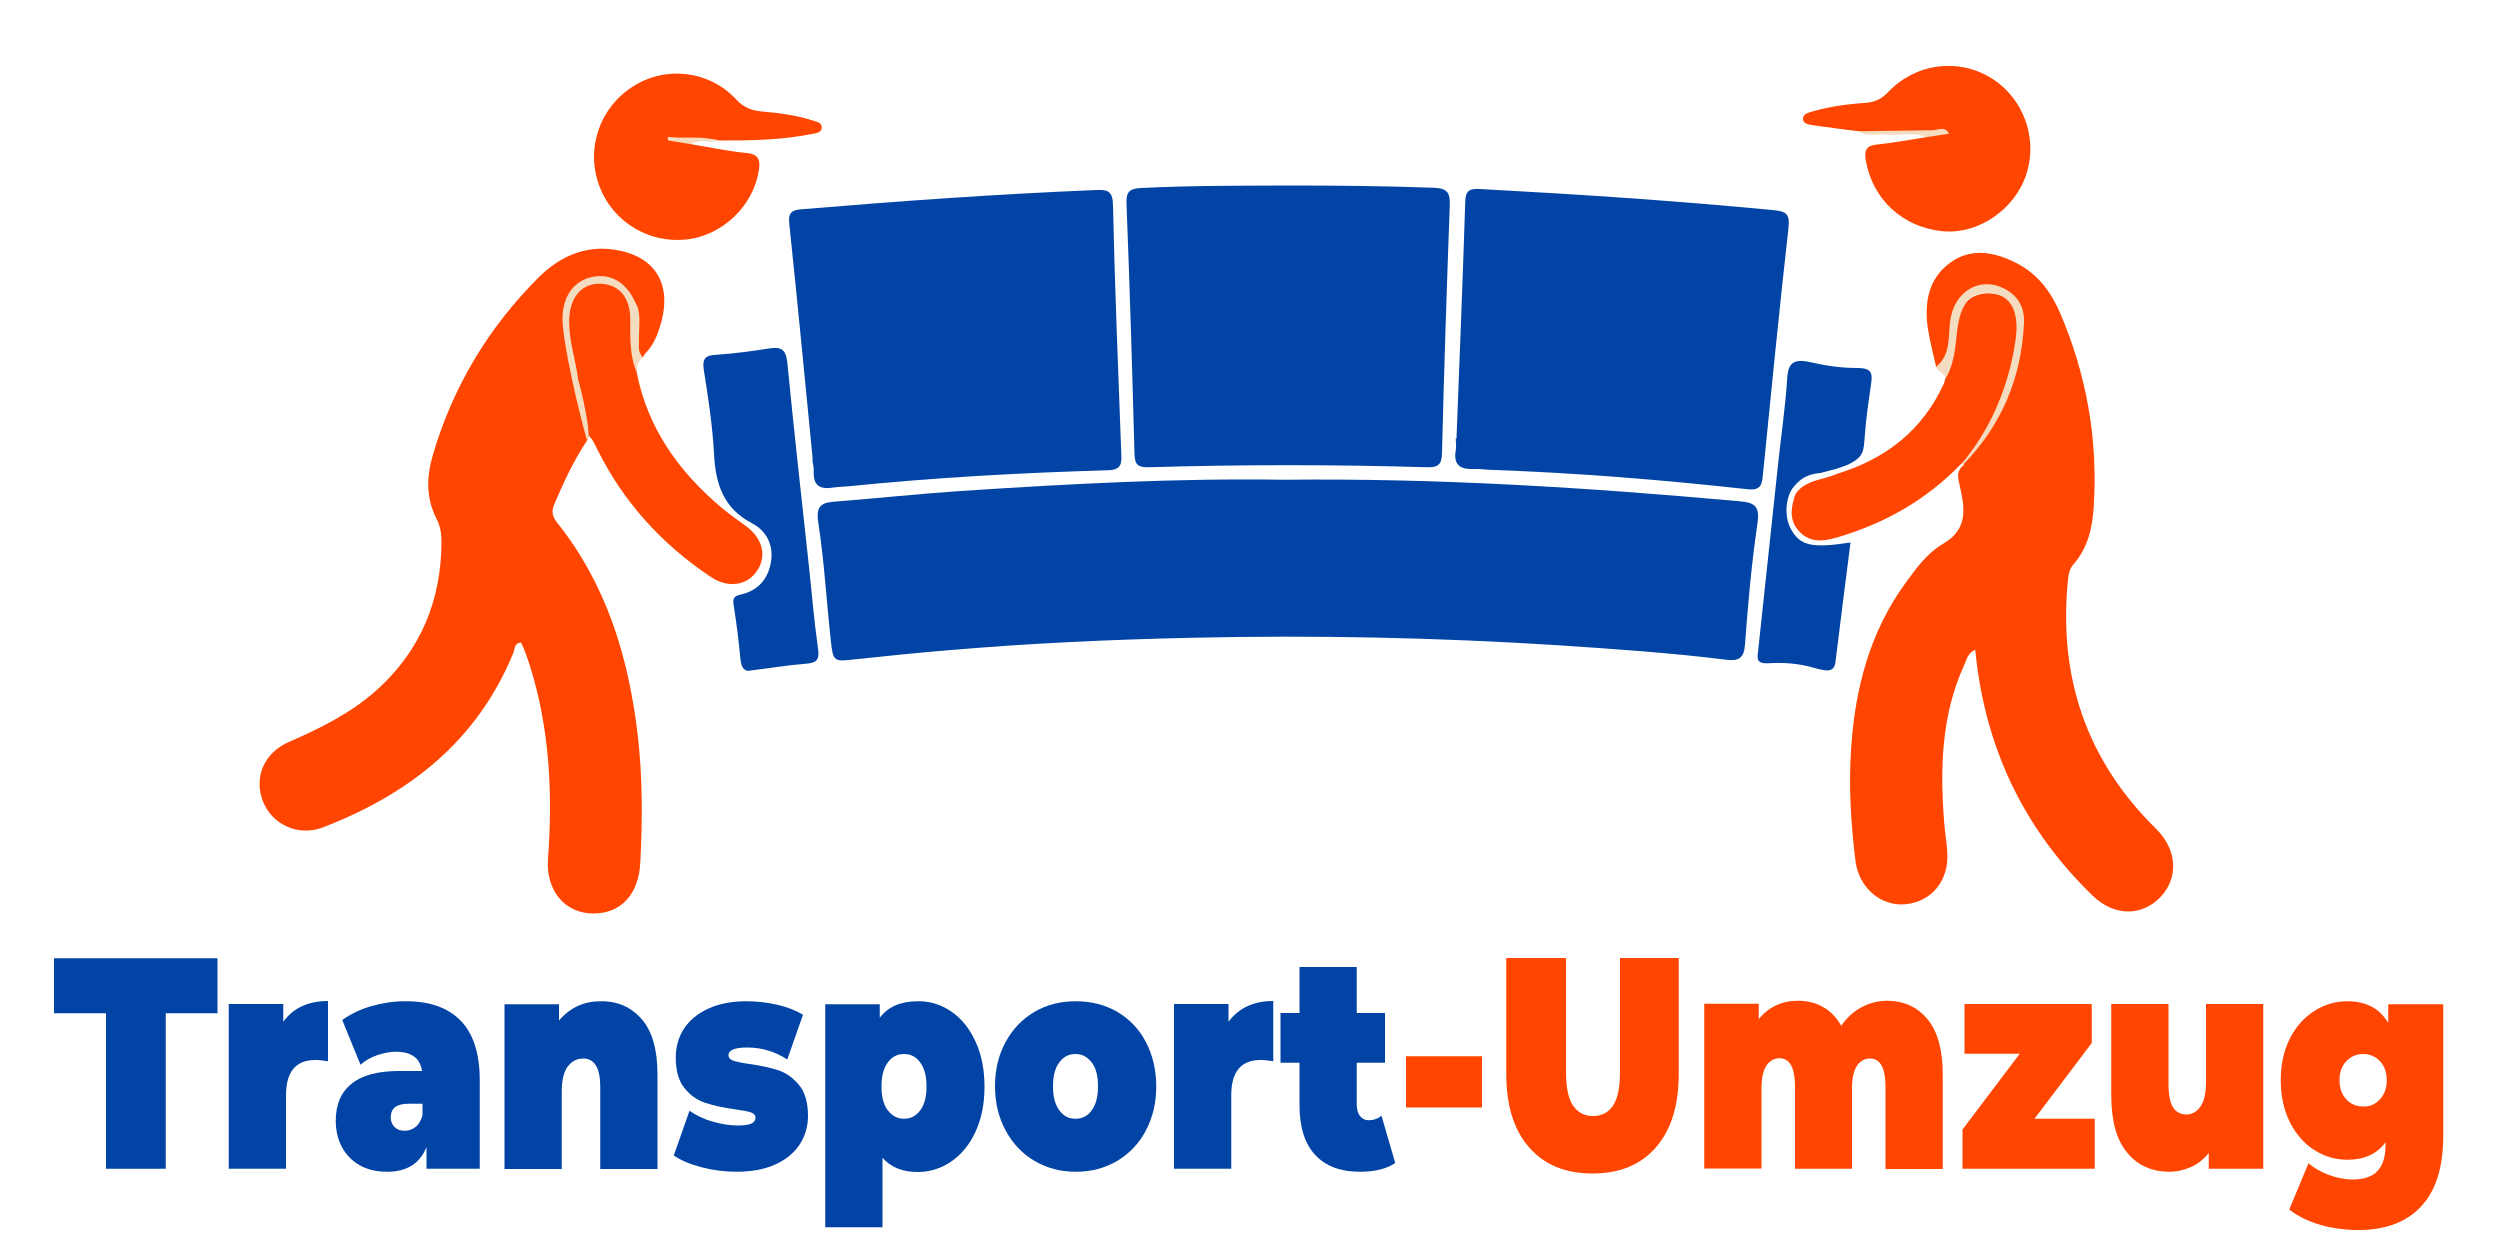<?xml version="1.0" encoding="utf-8"?>
<!-- Generator: Adobe Illustrator 25.3.1, SVG Export Plug-In . SVG Version: 6.00 Build 0)  -->
<svg version="1.1" id="Ebene_2" xmlns="http://www.w3.org/2000/svg" xmlns:xlink="http://www.w3.org/1999/xlink" x="0px" y="0px"
	 viewBox="0 0 1000 500" style="enable-background:new 0 0 1000 500;" xml:space="preserve">
<style type="text/css">
	.st0{fill:#0244A6;}
	.st1{fill:#FF4500;}
	.st2{fill:#F4DCC0;}
</style>
<path class="st0" d="M513.4,191.9c62.4-0.7,122.4,3.2,182.3,8.6c6,0.5,8.3,1.8,7.3,8.8c-2.4,16.1-3.8,32.3-5,48.5
	c-0.4,5.5-2.5,6.7-7.5,6.1c-22.4-2.8-44.8-4.3-67.3-5.8c-48.6-3.1-97.3-4.1-146-3c-32.7,0.7-65.3,2.2-97.9,5
	c-12.3,1-24.7,2.3-37,3.6c-8.9,1-9,1.1-10-7.6c-1.7-15.7-2.6-31.5-5-47.2c-1.1-7.1,1.8-7.9,7.2-8.3c16.6-1.3,33.2-3.1,49.8-4.2
	C428.1,193.5,471.8,191.2,513.4,191.9z"/>
<path class="st1" d="M105.2,320.6c-3.8-9.7,0.4-19.5,10.5-23.9c12.5-5.4,24.5-11.4,34.8-20.5c17.7-15.9,26-35.9,26.1-59.5
	c0-3.2-0.5-6.4-2-9.2c-4.3-8.4-4-17-1.4-25.7c8-27.2,22.2-50.8,42.2-70.8c8.4-8.3,18.5-13,30.6-11.1c15.9,2.5,22.7,13.4,18.5,29
	c-1.3,4.6-2.9,9-6.4,12.5c-3.1,5.5-3.4-3.2-3.7-5.7c-0.4-3.5,0.4-7.2-0.8-10.6c-2.3-4-3.5-8.8-8.4-10.9c-8.4-3.7-17.6,2.2-18.1,11.7
	c-0.6,9.9,0.5,19.7,2.7,29.3c0.6,4,2.2,7.8,3.5,11.6c0.3,3.2,3.7,6,1.4,9.6c-5.3,7.9-9.2,16.5-13,25.3c-1.2,2.9-0.8,4.8,1.1,7.3
	c19.7,24.6,28.5,53.5,32.2,84.3c2.1,17.3,2,34.7,1.1,52.1c-0.7,12.4-7.8,19.9-18.5,20c-11.6,0.1-19.3-9.1-18.4-21.8
	c1.9-26.3,0.7-52.4-7.4-77.8c-0.6-1.9-1.3-3.8-2-5.7c-0.4-1-0.9-2-1.4-3.1c-2.7,0.2-2.4,2.5-3,4c-14.5,35.5-41.9,56.8-76.6,70.1
	C119,334.6,108.8,329.7,105.2,320.6"/>
<path class="st1" d="M774.5,146.9c-1.2-5.3-2.6-10.5-3.4-15.8c-1.4-10.2,0.3-19.8,9.1-26.1c8.6-6.2,18.1-4.1,26.9,0.5
	c8.1,4.3,13.3,11.3,16.9,19.6c10.6,24.7,15.2,50.5,13.5,77.4c-0.5,8.5-2.3,16.6-8.1,23.2c-1.6,1.9-2,3.9-2.2,6.2
	c-3.9,38.8,7.3,72.2,35.3,99.7c8.4,8.3,9,19.5,1.7,27.2c-7.5,7.8-18.5,7.8-27.1-0.5c-27.7-26.8-43.3-59.6-47-98.4
	c-3,1.2-3.5,4.1-4.5,6.3c-9.2,20.2-9.6,41.6-7.9,63.2c0.3,3.8,1,7.6,1.2,11.5c0.8,11.2-6.2,19.8-16.7,20.8
	c-9.8,0.9-18.6-6.5-20-17.2c-1.9-15.3-2.8-30.6-1.7-46c1.7-23.6,7.5-45.8,21.7-65.3c4.3-5.9,8.7-12,14.9-15.6
	c10.8-6.2,8.6-15.3,6.6-24.2c-0.8-3.5-0.7-5.4,1.8-7.4c0.1-2.7,2-4.4,3.5-6.4c10.6-14.4,18.1-30,18.7-48.3
	c0.3-9.3-4.6-15.1-12.4-15.6c-6.6-0.4-13.1,6.6-13.5,14.9c-0.2,4.1-0.7,8.1-2,11.9C779,144.8,778.4,147.9,774.5,146.9z"/>
<path class="st0" d="M515.4,74.2c19.4,0,38.8,0.2,58.1,0.9c5.6,0.2,6.6,2.1,6.4,7.2c-1.2,33-2.3,66-3.1,98.9
	c-0.1,4.4-1.3,5.8-5.8,5.7c-37.2-1.1-74.4-1.1-111.6,0c-4,0.1-5.5-0.9-5.6-5.2c-0.9-33.4-1.9-66.9-3.2-100.3c-0.2-4.8,1.3-6,5.9-6.2
	C476.2,74.2,495.8,74.3,515.4,74.2z"/>
<path class="st0" d="M582.6,175.4c1.2-31.6,2.5-63.2,3.5-94.8c0.1-4.4,1.8-5.2,5.7-5c39.4,2.1,78.7,4.7,118,8.5
	c4.7,0.5,6.2,1.6,5.6,7c-3.7,32.8-6.9,65.6-10.2,98.4c-0.4,3.9-0.5,6.8-6.1,6.2c-34.5-3.8-69-6.6-103.7-7.8c-2-0.1-4.1-0.4-6.1-0.3
	c-5.3,0.2-8-1.7-7-7.5c0.3-1.5,0-3.2,0-4.7C582.5,175.4,582.5,175.4,582.6,175.4z"/>
<path class="st0" d="M300.3,268.2c-2.2,0.6-3.7-0.7-4.1-4.3c-0.7-7.4-1.6-14.8-2.8-22.2c-0.4-2.8,0.7-3.4,3-3.9
	c6.9-1.6,10.9-6.3,12-13.1c1.1-6.8-1.9-12.4-7.6-15.4c-11.5-6-14.6-15.8-15.2-27.8c-0.6-11.2-2.3-22.5-4.1-33.6
	c-0.7-4.8,0.9-5.8,5.2-6c7-0.5,13.9-1.4,20.8-2.5c4.6-0.7,6.8,0,7.4,5.4c2.7,27.6,5.8,55.2,8.8,82.9c1.1,10.5,2,21.1,3.5,31.6
	c0.7,4.6-0.5,5.9-5,6.2C315.4,266,308.5,267.2,300.3,268.2z"/>
<path class="st1" d="M276.6,57.7c7.3,1.2,14.6,2.8,22,3.5c5.1,0.5,5.6,3,4.9,7.2c-2.3,14.1-14.6,25.8-28.9,27.4
	c-14.9,1.6-29.1-6.8-34.6-20.7c-5.9-14.9-0.6-31.6,13-40.4c13.1-8.5,30.6-6.6,41.4,5c3.1,3.3,6.1,4.5,10.4,4.9
	c6.7,0.6,13.4,1.4,19.9,3.5c1.7,0.5,4,0.8,4,2.9c0,2.2-2.5,2.3-4.1,2.6c-12.2,2.5-24.6,2.6-37,2.6c-5.7-1.6-11.5,0.7-17.2-0.5
	c-1.5,0.1-3-0.6-4.8-0.8c1.1,0.2,1.9,0.3,2.6,0.6C271,56.1,274.1,55.7,276.6,57.7z"/>
<path class="st1" d="M770.9,53.4c-9.2-1.2-18.5,0.5-27.6-0.9c-6-0.8-12.1-1.5-18.1-2.4c-1.6-0.3-4.1-0.5-4-2.7
	c0.1-2,2.4-2.4,4.1-2.9c7-2,14.1-2.9,21.3-3.4c3.6-0.3,6.1-1.6,8.7-4.3c10.8-11.4,27.7-13.7,40.8-5.8c13.2,7.9,19.2,24.2,14.4,38.8
	c-4.6,14-19.2,24-33.3,22.7C761.1,91,748.9,79.7,746.3,64c-0.7-4,0.3-5.8,4.6-6.2c6.5-0.7,12.9-1.9,19.4-2.9
	c2.7-1.7,5.6-2.8,8.9-2.5c0.9,0,1.8,0,2.1,0"/>
<path class="st1" d="M254.7,149c4.4,22.5,17,39.9,34.2,54.3c3.1,2.6,6.5,4.9,9.7,7.3c6.4,4.8,8.2,11.7,4.3,17.6
	c-3.9,6-11.5,7.2-18.4,2.7c-19.7-13.1-35.2-30.1-45.7-51.4c-0.6-1.2-1.2-2.4-1.9-3.6c-2.8-3.1-3.8-7.1-5-11
	c-1.4-4.4-2.9-8.8-3.7-13.4c-1.6-8-2.1-16-1.9-24.1c0.2-9.1,5.4-15.2,13.3-15.3c7.6-0.1,13.9,6.2,14.3,14.9
	C254.3,134.3,254.2,141.6,254.7,149z"/>
<path class="st0" d="M717.6,194.6c-3.1,3.3-4.2,11.4-1.4,16.7c3.7,7,8.3,8.1,24,5.7c-2,16-4.1,31.8-6,47.7c-0.5,4.2-3.2,4-8.7,2.4
	c-5.9-1.7-12-2.2-18.1-1.8c-4.9,0.3-4.5-2-4.2-4.5c2.7-25.6,5.5-51.2,8.2-76.7c1.2-11,2.8-21.9,3.5-33c0.4-6.4,3-7.7,9.9-6.1
	c6,1.4,12.1,2.2,18.3,2.2c5.4,0,5.9,2.1,5.4,5.8c-1,7.2-2.1,14.3-2.6,21.5c-0.5,5.8-0.1,8.4-7.3,11.6l-4,1.4
	c-0.2,0.1-6.2,1.6-6.5,1.7C726.1,189.4,721.5,189.7,717.6,194.6z"/>
<path class="st1" d="M718.2,197.6c4-5.8,10.9-5.5,16.4-8c19.6-6,34.5-17.4,43.1-36.5c2.2-8.4,3.8-17,5.4-25.5
	c1.3-7.2,7.1-10.9,13.7-10.2c6.9,0.8,11.9,5.3,11.8,12.5c-0.1,20.7-8.1,38.5-21.3,54.1c-0.7,0.9-1.9,1.2-2.9,1.6
	c-13.7,14.2-30.2,23.6-49,29.2c-5.6,1.7-11,2.6-15.6-2.1C715.5,208.2,716.3,203,718.2,197.6z"/>
<path class="st2" d="M784.1,186.1c12-13.8,19.5-31.7,22.1-50c1.6-11.2-1.6-17.6-9.2-18.8c-8.4-1.3-12.9,3.7-14.2,15.5
	c-0.7,6.5-1.2,13.2-4.7,18.8c0.2-2.1-3.3-3.1-3.6-4.9c5.7-4.7,4.8-11.6,5.5-17.9c1.4-12,11.6-18.4,21.6-13.4c5.6,2.8,8.3,7.7,8,13.8
	c-1,21.8-8.9,40.8-24.2,56.5C784.9,185.2,784.6,186.7,784.1,186.1z"/>
<path class="st2" d="M254.7,149c-2.9-6.8-2.6-14.1-2.6-21.3c0-8.7-4.5-14-11.9-14.2c-7.4-0.2-12,5.1-12.5,13.7
	c-0.4,8.4,2.6,16.6,3.6,24.9c0.6,1.3,6,23.6,3.4,23.7c-2.7-9.4-10-39.4-9.7-49.1c0.3-8.5,4.7-14.4,11.8-15.9
	c7.5-1.6,13.7,2.1,17.4,10.3c0.3,0.6,0.6,1.2,0.9,1.8c1.2,4.3,0.4,8.7,0.5,13.1c0.1,2.5-0.7,4,1.3,6.7
	C255.7,144.8,254.4,146.4,254.7,149z"/>
<path class="st2" d="M779.6,53.5c-3.1,0.5-6.2,0.9-9.3,1.4c-5.1-2.4-10.6-0.5-15.8-1.1c-3.7-0.5-7.6,1.1-11.1-1.3
	c9.9-0.1,19.7-0.3,29.6-0.4C775.2,52.1,778,50.2,779.6,53.5z"/>
<path class="st2" d="M276.6,57.7c-3.1-0.5-6.2-1-9.3-1.5c-0.5-1.2-0.1-1.7,1.2-1.3c6.3,0.5,12.8-0.6,19,1.4
	C284,57.5,280,55.1,276.6,57.7z"/>
<path class="st0" d="M325.1,183.8c-3.1-31.5-6.1-63-9.4-94.4c-0.5-4.4,1.1-5.4,5-5.7c39.3-3.3,78.6-6.1,118-7.7
	c4.7-0.2,6.4,0.7,6.5,6.2c0.7,33,2.1,65.9,3.3,98.9c0.1,3.9,0.5,6.8-5.2,7c-34.7,1-69.3,2.9-103.8,6.4c-2,0.2-4.1,0.2-6.1,0.5
	c-5.2,0.9-8.2-0.6-7.9-6.5c0.1-1.6-0.4-3.1-0.6-4.7C324.9,183.9,325,183.9,325.1,183.8z"/>
<g>
	<path class="st0" d="M42.4,405.3H21.6v-22H87v22H66.3v62.2H42.4V405.3z"/>
	<path class="st0" d="M131.2,400.4v24.1c-1.8-0.3-3.5-0.5-5.1-0.5c-7.8,0-11.7,4.7-11.7,14.2v29.3H91.5v-65.9h21.8v7.1
		C117.3,403.2,123.3,400.4,131.2,400.4z"/>
	<path class="st0" d="M184.2,408.2c5.1,5.2,7.7,13.1,7.7,23.9v35.4h-21.3v-8.7c-2.6,6.6-7.9,9.9-15.7,9.9c-4.4,0-8.1-0.9-11.2-2.7
		c-3.1-1.8-5.4-4.3-7-7.3c-1.6-3.1-2.4-6.6-2.4-10.4c0-6.5,2.1-11.4,6.3-14.8c4.2-3.4,10.5-5.1,19-5.1h9.2
		c-0.7-5.1-4.2-7.7-10.4-7.7c-2.5,0-5,0.5-7.6,1.4c-2.6,0.9-4.8,2.2-6.6,3.8l-7.3-17.9c3.2-2.3,7-4.2,11.5-5.5c4.5-1.3,9-2,13.4-2
		C171.7,400.4,179.1,403,184.2,408.2z M166.2,450.8c1.3-1,2.2-2.6,2.8-4.7v-4.6h-5.7c-4.7,0-7,1.8-7,5.5c0,1.5,0.5,2.8,1.5,3.8
		c1,1,2.3,1.5,4,1.5C163.5,452.3,164.9,451.8,166.2,450.8z"/>
	<path class="st0" d="M256.8,407.8c4.2,4.9,6.2,12.3,6.2,22.2v37.6h-22.9v-32.9c0-7.5-2.3-11.3-6.8-11.3c-2.6,0-4.6,1.1-6.2,3.2
		c-1.6,2.1-2.4,5.5-2.4,10.1v30.9h-22.9v-65.9h21.8v6.5c2.2-2.6,4.7-4.5,7.5-5.8c2.8-1.3,5.9-1.9,9.2-1.9
		C247.1,400.4,252.6,402.9,256.8,407.8z"/>
	<path class="st0" d="M280.6,466.9c-4.6-1.2-8.3-2.8-11.1-4.7l6.3-17.9c2.6,1.8,5.6,3.3,9.1,4.3c3.5,1,6.9,1.6,10.2,1.6
		c2.6,0,4.5-0.3,5.5-0.8c1-0.5,1.6-1.3,1.6-2.3c0-1-0.7-1.8-2-2.2c-1.3-0.4-3.5-0.8-6.4-1.2c-4.5-0.6-8.4-1.5-11.5-2.5
		c-3.2-1-6-2.9-8.4-5.8c-2.4-2.9-3.6-7-3.6-12.4c0-4.3,1.1-8.1,3.2-11.4c2.2-3.4,5.4-6.1,9.7-8.1c4.3-2,9.4-3,15.4-3
		c4.2,0,8.3,0.5,12.3,1.4c4,0.9,7.4,2.3,10.3,4l-6.3,17.9c-4.9-3.2-10.2-4.8-16-4.8c-5,0-7.5,1-7.5,3.1c0,1,0.7,1.8,2,2.2
		c1.3,0.4,3.5,0.9,6.4,1.3c4.5,0.6,8.4,1.5,11.5,2.5c3.1,1,5.9,3,8.3,5.9c2.4,2.9,3.6,7,3.6,12.4c0,4.1-1.1,7.8-3.2,11.2
		c-2.2,3.4-5.4,6.1-9.7,8.1c-4.3,2-9.6,3-15.7,3C289.9,468.7,285.2,468.1,280.6,466.9z"/>
	<path class="st0" d="M380.5,404.6c4.1,2.8,7.3,6.8,9.7,12c2.4,5.2,3.6,11.2,3.6,18.1c0,6.8-1.2,12.8-3.6,18
		c-2.4,5.2-5.6,9.1-9.7,11.9c-4.1,2.8-8.6,4.2-13.4,4.2c-6.1,0-10.8-1.9-14.1-5.7v27.8h-22.9v-89.2h21.8v5.4
		c3.3-4.4,8.4-6.6,15.2-6.6C371.9,400.4,376.4,401.8,380.5,404.6z M368.1,444.1c1.7-2.2,2.5-5.4,2.5-9.5s-0.8-7.3-2.5-9.6
		c-1.7-2.3-3.8-3.4-6.5-3.4s-4.8,1.1-6.5,3.4c-1.7,2.3-2.5,5.5-2.5,9.6s0.8,7.3,2.5,9.5c1.7,2.2,3.8,3.4,6.5,3.4
		S366.4,446.4,368.1,444.1z"/>
	<path class="st0" d="M413.7,464.3c-4.9-2.9-8.7-7-11.5-12.2c-2.8-5.2-4.2-11.1-4.2-17.6c0-6.6,1.4-12.5,4.2-17.6
		c2.8-5.2,6.6-9.2,11.5-12.1c4.9-2.9,10.4-4.3,16.6-4.3c6.2,0,11.8,1.4,16.7,4.3c4.9,2.9,8.7,6.9,11.4,12.1
		c2.7,5.2,4.1,11.1,4.1,17.6c0,6.6-1.4,12.5-4.1,17.6c-2.7,5.2-6.5,9.2-11.4,12.2c-4.9,2.9-10.4,4.4-16.7,4.4
		C424.1,468.7,418.6,467.2,413.7,464.3z M436.7,444.1c1.7-2.3,2.5-5.5,2.5-9.6c0-4.1-0.8-7.3-2.5-9.5c-1.7-2.2-3.8-3.4-6.5-3.4
		s-4.8,1.1-6.5,3.4c-1.7,2.2-2.5,5.4-2.5,9.5c0,4.1,0.8,7.3,2.5,9.6c1.7,2.3,3.8,3.4,6.5,3.4S435.1,446.4,436.7,444.1z"/>
	<path class="st0" d="M509.3,400.4v24.1c-1.8-0.3-3.5-0.5-5.1-0.5c-7.8,0-11.7,4.7-11.7,14.2v29.3h-22.9v-65.9h21.8v7.1
		C495.5,403.2,501.4,400.4,509.3,400.4z"/>
	<path class="st0" d="M558.1,465.2c-3.4,2.3-8.1,3.5-14.1,3.5c-7.8,0-13.7-2.2-17.9-6.7c-4.2-4.5-6.3-11.1-6.3-20v-16.9h-7.6v-19.9
		h7.6v-18.4h22.9v18.4h11.3v19.9h-11.3v16.6c0,2,0.4,3.6,1.3,4.7c0.9,1.1,2,1.7,3.4,1.7c2,0,3.7-0.6,5.2-1.8L558.1,465.2z"/>
	<path class="st1" d="M562.4,422.5h30.4v20.5h-30.4V422.5z"/>
	<path class="st1" d="M611.6,458.9c-6.1-7-9.1-16.8-9.1-29.4v-46.3h23.9v45.5c0,6.2,0.9,10.7,2.8,13.5c1.9,2.8,4.5,4.2,8,4.2
		c3.5,0,6.2-1.4,8-4.2c1.9-2.8,2.8-7.3,2.8-13.5v-45.5h23.5v46.3c0,12.6-3,22.4-9.1,29.4c-6.1,7-14.5,10.5-25.4,10.5
		C626.1,469.4,617.7,465.9,611.6,458.9z"/>
	<path class="st1" d="M771.1,407.8c4,4.9,6,12.3,6,22.2v37.6h-22.9v-32.9c0-7.5-2.1-11.3-6.2-11.3c-2.2,0-3.9,1-5.2,2.9
		c-1.3,1.9-2,5-2,9.1v32.1H718v-32.9c0-7.5-2.1-11.3-6.2-11.3c-2.2,0-3.9,1-5.2,2.9c-1.3,1.9-2,5-2,9.1v32.1h-22.9v-65.9h21.8v6.1
		c4.1-4.9,9.3-7.3,15.7-7.3c3.7,0,7.1,0.8,10,2.5c3,1.6,5.4,4.2,7.3,7.5c2.2-3.2,4.9-5.7,8.1-7.4c3.2-1.7,6.6-2.6,10.4-2.6
		C761.8,400.4,767.1,402.9,771.1,407.8z"/>
	<path class="st1" d="M837.9,447.6v19.9H785v-15.7l22.9-30.3h-22.1v-19.9h50.9v15.6l-22.9,30.3H837.9z"/>
	<path class="st1" d="M905.3,401.6v65.9h-21.8v-6.3c-2,2.5-4.4,4.4-7.1,5.6c-2.7,1.2-5.6,1.9-8.6,1.9c-7,0-12.7-2.5-16.9-7.6
		c-4.3-5.1-6.4-12.8-6.4-23.1v-36.4h22.9v31.7c0,4.5,0.6,7.7,1.8,9.6c1.2,1.9,3,2.9,5.4,2.9c2.2,0,4.1-1.1,5.6-3.2
		c1.5-2.1,2.2-5.5,2.2-10.1v-30.9H905.3z"/>
	<path class="st1" d="M977.3,401.6v52.7c0,12.5-2.9,21.9-8.8,28.2c-5.8,6.3-14.2,9.5-25,9.5c-5.5,0-10.7-0.7-15.5-2.1
		c-4.8-1.4-8.9-3.4-12.3-6.1l7.7-18.5c2.2,1.9,4.9,3.5,8.2,4.7c3.3,1.2,6.5,1.8,9.5,1.8c4.6,0,7.9-1.2,10-3.5
		c2.1-2.3,3.1-5.7,3.1-10.2v-1.2c-3.4,4.7-8.5,7-15.3,7c-4.7,0-9.1-1.3-13.2-3.9c-4.1-2.6-7.3-6.3-9.8-11.2
		c-2.4-4.9-3.6-10.4-3.6-16.7s1.2-11.8,3.6-16.6c2.4-4.8,5.7-8.5,9.8-11.1c4.1-2.6,8.5-3.9,13.2-3.9c7.6,0,13,2.9,16.4,8.7v-7.5
		H977.3z M952,439.7c1.8-2,2.7-4.5,2.7-7.6s-0.9-5.7-2.7-7.6c-1.8-1.9-4-2.9-6.7-2.9c-2.8,0-5,1-6.8,2.9c-1.8,1.9-2.7,4.5-2.7,7.6
		s0.9,5.7,2.7,7.6c1.8,2,4.1,2.9,6.8,2.9C947.9,442.7,950.2,441.7,952,439.7z"/>
</g>
<g>
</g>
<g>
</g>
<g>
</g>
<g>
</g>
<g>
</g>
<g>
</g>
<g>
</g>
<g>
</g>
<g>
</g>
<g>
</g>
<g>
</g>
<g>
</g>
<g>
</g>
<g>
</g>
<g>
</g>
</svg>
